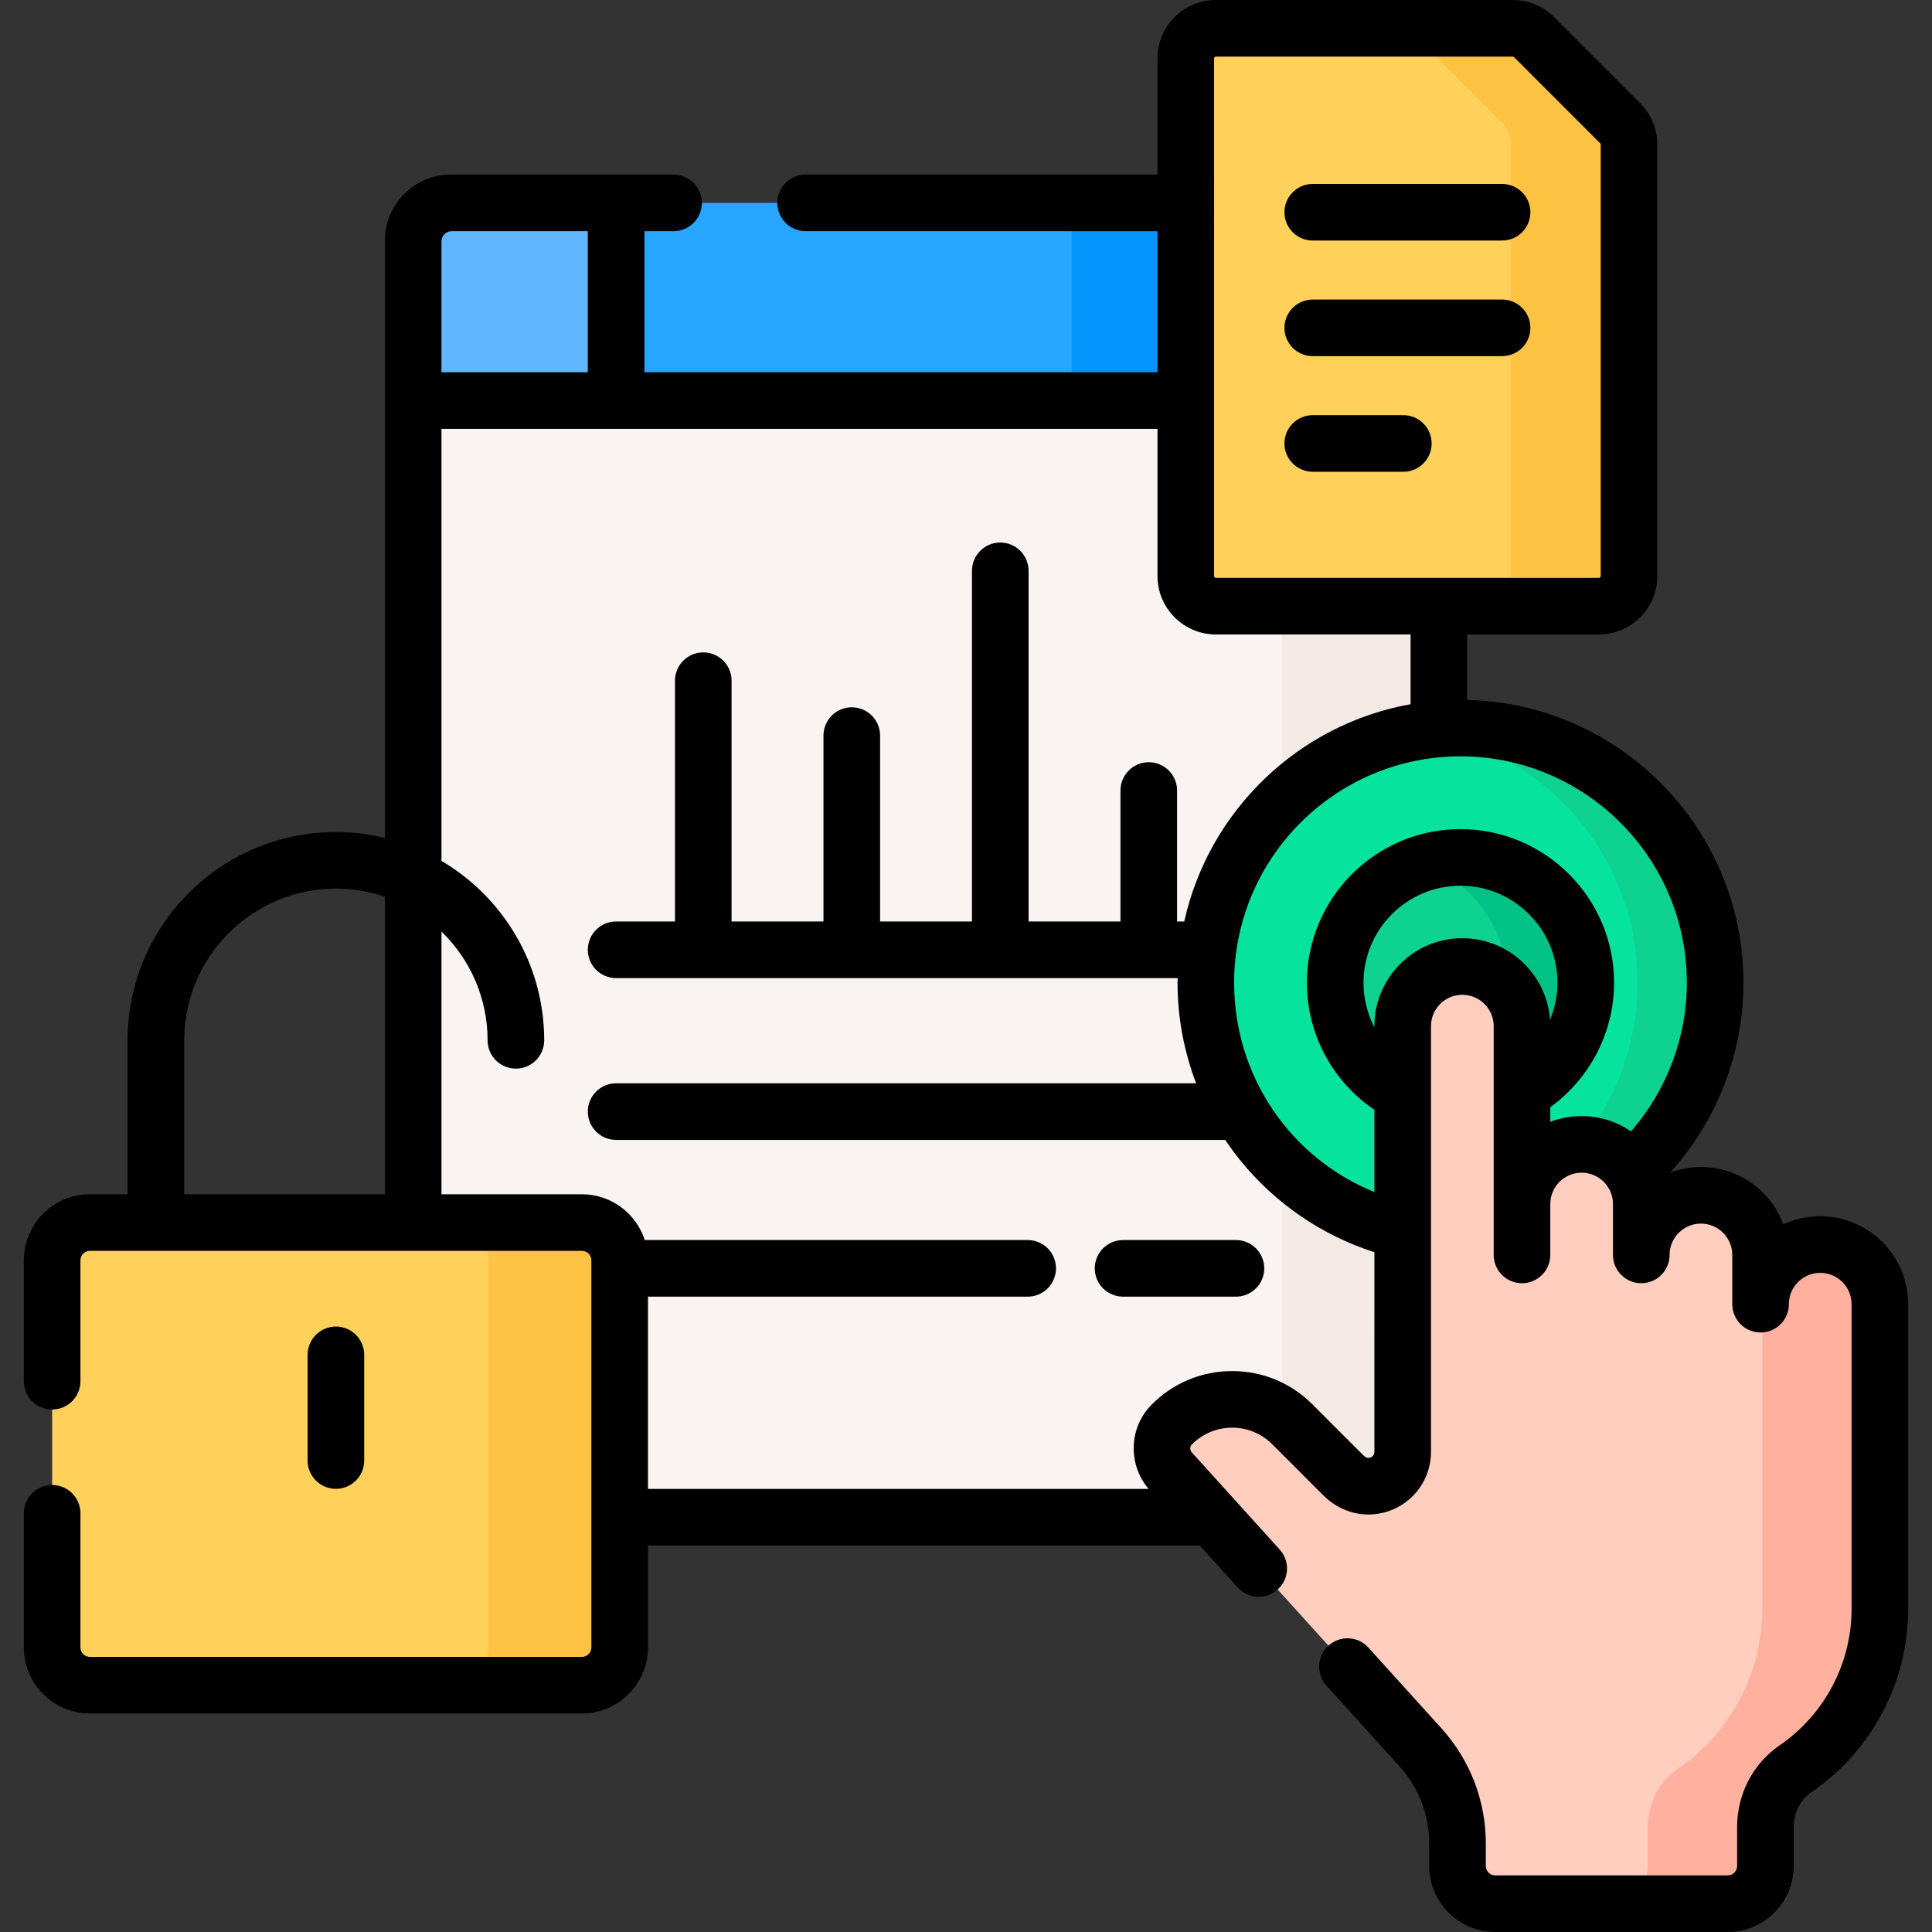 <svg id="Capa_1" enable-background="new 0 0 512 512" height="512" viewBox="0 0 512 512" width="512" xmlns="http://www.w3.org/2000/svg"><rect x="0" y="0" width="512" height="512" fill="#333333" stroke="none"/><g><g><g><g><path d="m154.219 324.994c4.963 0 9 4.037 9 9v68.084h159.4l-11.283-12.472c-3.154-3.158-3.21-8.221-.156-11.322 4.084-4.148 9.538-6.434 15.357-6.434 5.755 0 11.166 2.241 15.235 6.311l13.542 13.542c1.807 1.807 4.094 2.914 6.438 3.117.301.026.599.039.894.039 5.56-.001 10.083-4.523 10.083-10.083v-59.422l-.773-.179c-30.265-7.025-51.401-33.651-51.401-64.749 0-34.731 26.773-63.31 60.763-66.225v-34.552h-59.074c-3.859 0-7-3.141-7-7v-47.511h-205.75v219.857h44.725z" fill="#f9f3f1"/></g><g><g><path d="m339.823 307.338v69.114c.675.531 1.332 1.092 1.949 1.708l13.542 13.542c1.807 1.807 4.094 2.914 6.438 3.117.301.026.599.039.894.039 5.56-.001 10.083-4.523 10.083-10.083v-59.422l-.773-.179c-12.578-2.919-23.57-9.232-32.133-17.836z" fill="#f3eae6"/></g><g><path d="m339.823 159.648v54.043c10.798-10.901 25.325-18.104 41.494-19.491v-34.552z" fill="#f3eae6"/></g></g><g><path d="m315.243 53.761h-195.749c-5.523 0-10 4.477-10 10v42.398h205.749z" fill="#26a6fe"/></g><g><path d="m284 53.761h31.243v52.398h-31.243z" fill="#0593fc"/></g><g><path d="m119.71 53.761c-5.642 0-10.216 4.574-10.216 10.216v42.182h53.783v-52.398z" fill="#60b7ff"/></g></g><g><path d="m154.219 446.59h-130.402c-5.523 0-10-4.477-10-10v-102.596c0-5.523 4.477-10 10-10h130.402c5.523 0 10 4.477 10 10v102.596c0 5.523-4.477 10-10 10z" fill="#ffd15b"/></g><g><path d="m154.219 323.994h-34.817c5.523 0 10 4.477 10 10v102.596c0 5.523-4.477 10-10 10h34.817c5.523 0 10-4.477 10-10v-102.596c0-5.523-4.477-10-10-10z" fill="#ffc344"/></g><g><g><path d="m400.894 7.5h-78.652c-4.418 0-8 3.582-8 8v137.149c0 4.418 3.582 8 8 8h101.47c4.418 0 8-3.582 8-8v-114.331c0-2.122-.843-4.157-2.343-5.657l-22.818-22.818c-1.5-1.5-3.535-2.343-5.657-2.343z" fill="#ffd15b"/></g><g><path d="m429.369 32.661-22.818-22.818c-1.5-1.5-3.535-2.343-5.657-2.343h-31.243c2.122 0 4.156.843 5.657 2.343l22.818 22.818c1.5 1.5 2.343 3.535 2.343 5.657v114.331c0 4.418-3.582 8-8 8h31.243c4.418 0 8-3.582 8-8v-114.331c0-2.122-.843-4.157-2.343-5.657z" fill="#ffc344"/></g></g><g><g><circle cx="387.044" cy="260.426" fill="#05e39c" r="67.489"/></g><g><path d="m433.978 260.426c0 16.286-5.78 31.214-15.385 42.873.186-.007.369-.028.556-.028 5.534 0 10.397 2.85 13.221 7.156 13.613-12.347 22.163-30.176 22.163-50.002 0-37.273-30.216-67.489-67.489-67.489-3.494 0-6.926.266-10.278.778 32.396 4.95 57.212 32.933 57.212 66.712z" fill="#0ed290"/></g><g><circle cx="387.044" cy="260.426" fill="#0ed290" r="33.201"/></g><path d="m399.403 260.426c0 .352-.031.697-.042 1.046 2.47 2.789 3.983 6.446 3.983 10.465v17.411c10.088-5.697 16.903-16.511 16.903-28.922 0-18.337-14.865-33.201-33.201-33.201-3.642 0-7.143.595-10.421 1.678 13.228 4.372 22.778 16.828 22.778 31.523z" fill="#00c285"/></g><g><path d="m482.376 329.813c-8.73 0-15.807 7.077-15.807 15.807v-13.05c0-8.73-7.077-15.807-15.807-15.807s-15.807 7.077-15.807 15.807v-13.491c0-8.73-7.077-15.807-15.807-15.807s-15.807 7.077-15.807 15.807v-47.14c0-8.73-7.077-15.807-15.807-15.807s-15.807 7.077-15.807 15.807v112.838c0 5.283-4.51 9.513-9.891 9.048-2.208-.191-4.25-1.26-5.817-2.828l-13.542-13.543c-8.847-8.847-23.219-8.804-32.012.129-3.462 3.517-3.362 9.205.128 12.694l65.86 72.805c6.306 6.971 9.798 16.035 9.798 25.435l.001 5.985c.001 5.522 4.478 9.999 10 9.999h61.598c5.523 0 10-4.477 10-10v-10.311c0-6.128 2.904-11.966 7.958-15.431 13.508-9.259 22.373-24.794 22.373-42.408v-80.73c.002-8.731-7.075-15.808-15.805-15.808z" fill="#ffcebf"/></g><g><g><path d="m482.376 329.813c-7.88 0-14.394 5.772-15.592 13.315.129.814.215 1.642.215 2.492v80.73c0 17.614-8.865 33.149-22.373 42.408-5.055 3.465-7.958 9.303-7.958 15.431v10.311c0 5.523-4.477 10-10 10h31.183c5.523 0 10-4.477 10-10v-10.311c0-6.128 2.904-11.966 7.958-15.431 13.508-9.259 22.373-24.794 22.373-42.408v-80.73c.001-8.73-7.076-15.807-15.806-15.807z" fill="#ffb09e"/></g></g></g><g><path d="m327.534 328.628h-29.908c-4.143 0-7.5 3.357-7.5 7.5s3.357 7.5 7.5 7.5h29.908c4.143 0 7.5-3.357 7.5-7.5s-3.357-7.5-7.5-7.5z"/><path d="m96.518 387.059v-28.012c0-4.143-3.357-7.5-7.5-7.5s-7.5 3.357-7.5 7.5v28.012c0 4.143 3.357 7.5 7.5 7.5s7.5-3.358 7.5-7.5z"/><path d="m347.891 63.744h50.174c4.143 0 7.5-3.357 7.5-7.5s-3.357-7.5-7.5-7.5h-50.174c-4.143 0-7.5 3.357-7.5 7.5s3.357 7.5 7.5 7.5z"/><path d="m347.891 94.383h50.174c4.143 0 7.5-3.357 7.5-7.5s-3.357-7.5-7.5-7.5h-50.174c-4.143 0-7.5 3.357-7.5 7.5s3.357 7.5 7.5 7.5z"/><path d="m347.891 125.021h24.007c4.143 0 7.5-3.357 7.5-7.5s-3.357-7.5-7.5-7.5h-24.007c-4.143 0-7.5 3.357-7.5 7.5s3.357 7.5 7.5 7.5z"/><path d="m482.376 322.312c-3.484 0-6.791.768-9.763 2.145-3.302-8.864-11.851-15.194-21.851-15.194-2.863 0-5.605.526-8.141 1.474 12.408-13.719 19.412-31.675 19.412-50.311 0-40.754-32.685-73.995-73.216-74.943v-17.334h34.895c8.547 0 15.5-6.953 15.5-15.5v-114.331c0-4.141-1.612-8.033-4.539-10.961l-22.819-22.818c-2.927-2.927-6.82-4.539-10.959-4.539h-78.651c-8.547 0-15.5 6.953-15.5 15.5v30.761h-93.244c-4.143 0-7.5 3.357-7.5 7.5s3.357 7.5 7.5 7.5h93.243v37.397h-135.966v-37.397h7.723c4.143 0 7.5-3.357 7.5-7.5s-3.357-7.5-7.5-7.5h-59.006c-9.649 0-17.5 7.851-17.5 17.5v158.292c-4.165-1.008-8.507-1.555-12.977-1.555-30.437 0-55.198 24.762-55.198 55.198v40.798h-10.002c-9.649 0-17.5 7.851-17.5 17.5v32.042c0 4.143 3.357 7.5 7.5 7.5s7.5-3.357 7.5-7.5v-32.042c0-1.379 1.121-2.5 2.5-2.5h17.502 95.396 17.503c1.379 0 2.5 1.121 2.5 2.5v102.596c0 1.379-1.121 2.5-2.5 2.5h-130.401c-1.379 0-2.5-1.121-2.5-2.5v-35.554c0-4.143-3.357-7.5-7.5-7.5s-7.5 3.357-7.5 7.5v35.554c0 9.649 7.851 17.5 17.5 17.5h130.401c9.649 0 17.5-7.851 17.5-17.5v-27.012h146.224l10.069 11.131c2.779 3.072 7.523 3.312 10.593.53 3.072-2.778 3.31-7.521.53-10.593l-22.979-25.401c-.083-.093-.169-.183-.258-.271-.597-.597-.636-1.572-.087-2.13 2.837-2.882 6.625-4.479 10.666-4.494h.061c4.019 0 7.795 1.563 10.638 4.407l13.542 13.542c2.888 2.887 6.606 4.661 10.476 4.996 4.635.401 9.247-1.166 12.661-4.298 3.416-3.133 5.375-7.588 5.375-12.222v-112.837c0-4.58 3.727-8.307 8.307-8.307s8.307 3.727 8.307 8.307v60.632c0 4.143 3.357 7.5 7.5 7.5s7.5-3.357 7.5-7.5v-13.491c0-4.58 3.727-8.307 8.307-8.307s8.307 3.727 8.307 8.307v13.491c0 4.143 3.357 7.5 7.5 7.5s7.5-3.357 7.5-7.5c0-4.58 3.727-8.307 8.307-8.307s8.307 3.727 8.307 8.307v13.05c0 4.143 3.357 7.5 7.5 7.5s7.5-3.357 7.5-7.5c0-4.58 3.727-8.307 8.307-8.307s8.307 3.727 8.307 8.307v80.73c0 14.478-7.146 28.019-19.113 36.222-7.024 4.815-11.218 12.896-11.218 21.618v10.31c0 1.379-1.121 2.5-2.5 2.5h-61.598c-1.379 0-2.5-1.121-2.5-2.5l-.002-5.984c0-11.281-4.168-22.101-11.735-30.466l-19.373-21.415c-2.78-3.073-7.523-3.311-10.593-.53-3.072 2.778-3.31 7.521-.53 10.593l19.373 21.415c5.067 5.603 7.858 12.849 7.858 20.406l.002 5.983c0 9.648 7.851 17.498 17.5 17.498h61.598c9.649 0 17.5-7.851 17.5-17.5v-10.311c0-3.772 1.757-7.229 4.698-9.245 16.051-11.002 25.633-29.168 25.633-48.595v-80.73c-.002-12.851-10.457-23.307-23.309-23.307zm-380.382-5.818h-53.175v-40.798c0-22.165 18.033-40.198 40.199-40.198 4.54 0 8.902.768 12.976 2.161zm219.749-300.994c0-.275.225-.5.5-.5h78.651c.132 0 .26.054.353.146l22.818 22.818c.093.093.146.222.146.354v114.33c0 .275-.225.5-.5.5h-101.468c-.275 0-.5-.225-.5-.5zm-204.749 48.477c0-1.497 1.219-2.716 2.716-2.716h36.067v37.397h-38.783zm247.235 320.798c0 .605-.322.992-.515 1.168-.232.215-.634.455-1.229.408-.339-.029-.784-.282-1.161-.66l-13.542-13.542c-5.679-5.678-13.218-8.8-21.243-8.8-.04 0-.081 0-.122 0-8.069.032-15.633 3.218-21.296 8.971-5.999 6.094-6.215 15.805-.73 22.258h-132.672v-50.95h100.627c4.143 0 7.5-3.357 7.5-7.5s-3.357-7.5-7.5-7.5h-101.477c-2.272-7.031-8.873-12.134-16.65-12.134h-17.503-19.722v-69.624c7.53 7.31 12.222 17.527 12.222 28.826 0 4.143 3.357 7.5 7.5 7.5s7.5-3.357 7.5-7.5c0-20.231-10.947-37.944-27.222-47.555v-114.483h189.749v38.99c0 8.547 6.953 15.5 15.5 15.5h51.574v18.481c-29.759 5.321-53.48 28.24-59.976 57.58h-1.905v-34.71c0-4.143-3.357-7.5-7.5-7.5s-7.5 3.357-7.5 7.5v34.71h-24.354v-92.93c0-4.143-3.357-7.5-7.5-7.5s-7.5 3.357-7.5 7.5v92.93h-24.354v-49.265c0-4.143-3.357-7.5-7.5-7.5s-7.5 3.357-7.5 7.5v49.265h-24.354v-63.819c0-4.143-3.357-7.5-7.5-7.5s-7.5 3.357-7.5 7.5v63.819h-15.598c-4.143 0-7.5 3.357-7.5 7.5s3.357 7.5 7.5 7.5h148.809c-.006.406-.031.809-.031 1.217 0 9.152 1.709 18.195 4.93 26.663h-153.707c-4.143 0-7.5 3.357-7.5 7.5s3.357 7.5 7.5 7.5h161.427c1.215 1.819 2.509 3.59 3.886 5.301 9.23 11.467 21.725 20.004 35.639 24.46zm46.546-114.522c-.867-12.067-10.955-21.622-23.239-21.622-12.852 0-23.307 10.455-23.307 23.307v.316c-1.862-3.584-2.887-7.619-2.887-11.827 0-14.172 11.529-25.701 25.701-25.701s25.702 11.529 25.702 25.701c.001 3.425-.691 6.756-1.97 9.826zm21.47 29.573c-3.737-2.55-8.241-4.054-13.096-4.054-2.925 0-5.725.541-8.307 1.529v-3.888c10.517-7.601 16.903-19.858 16.903-32.987 0-22.442-18.259-40.701-40.702-40.701-22.442 0-40.701 18.259-40.701 40.701 0 13.643 6.758 26.154 17.887 33.68v21.802c-22.289-9.078-37.174-30.698-37.174-55.481 0-33.077 26.91-59.988 59.988-59.988s59.989 26.911 59.989 59.988c.001 14.527-5.326 28.537-14.787 39.399z"/></g></g></svg>